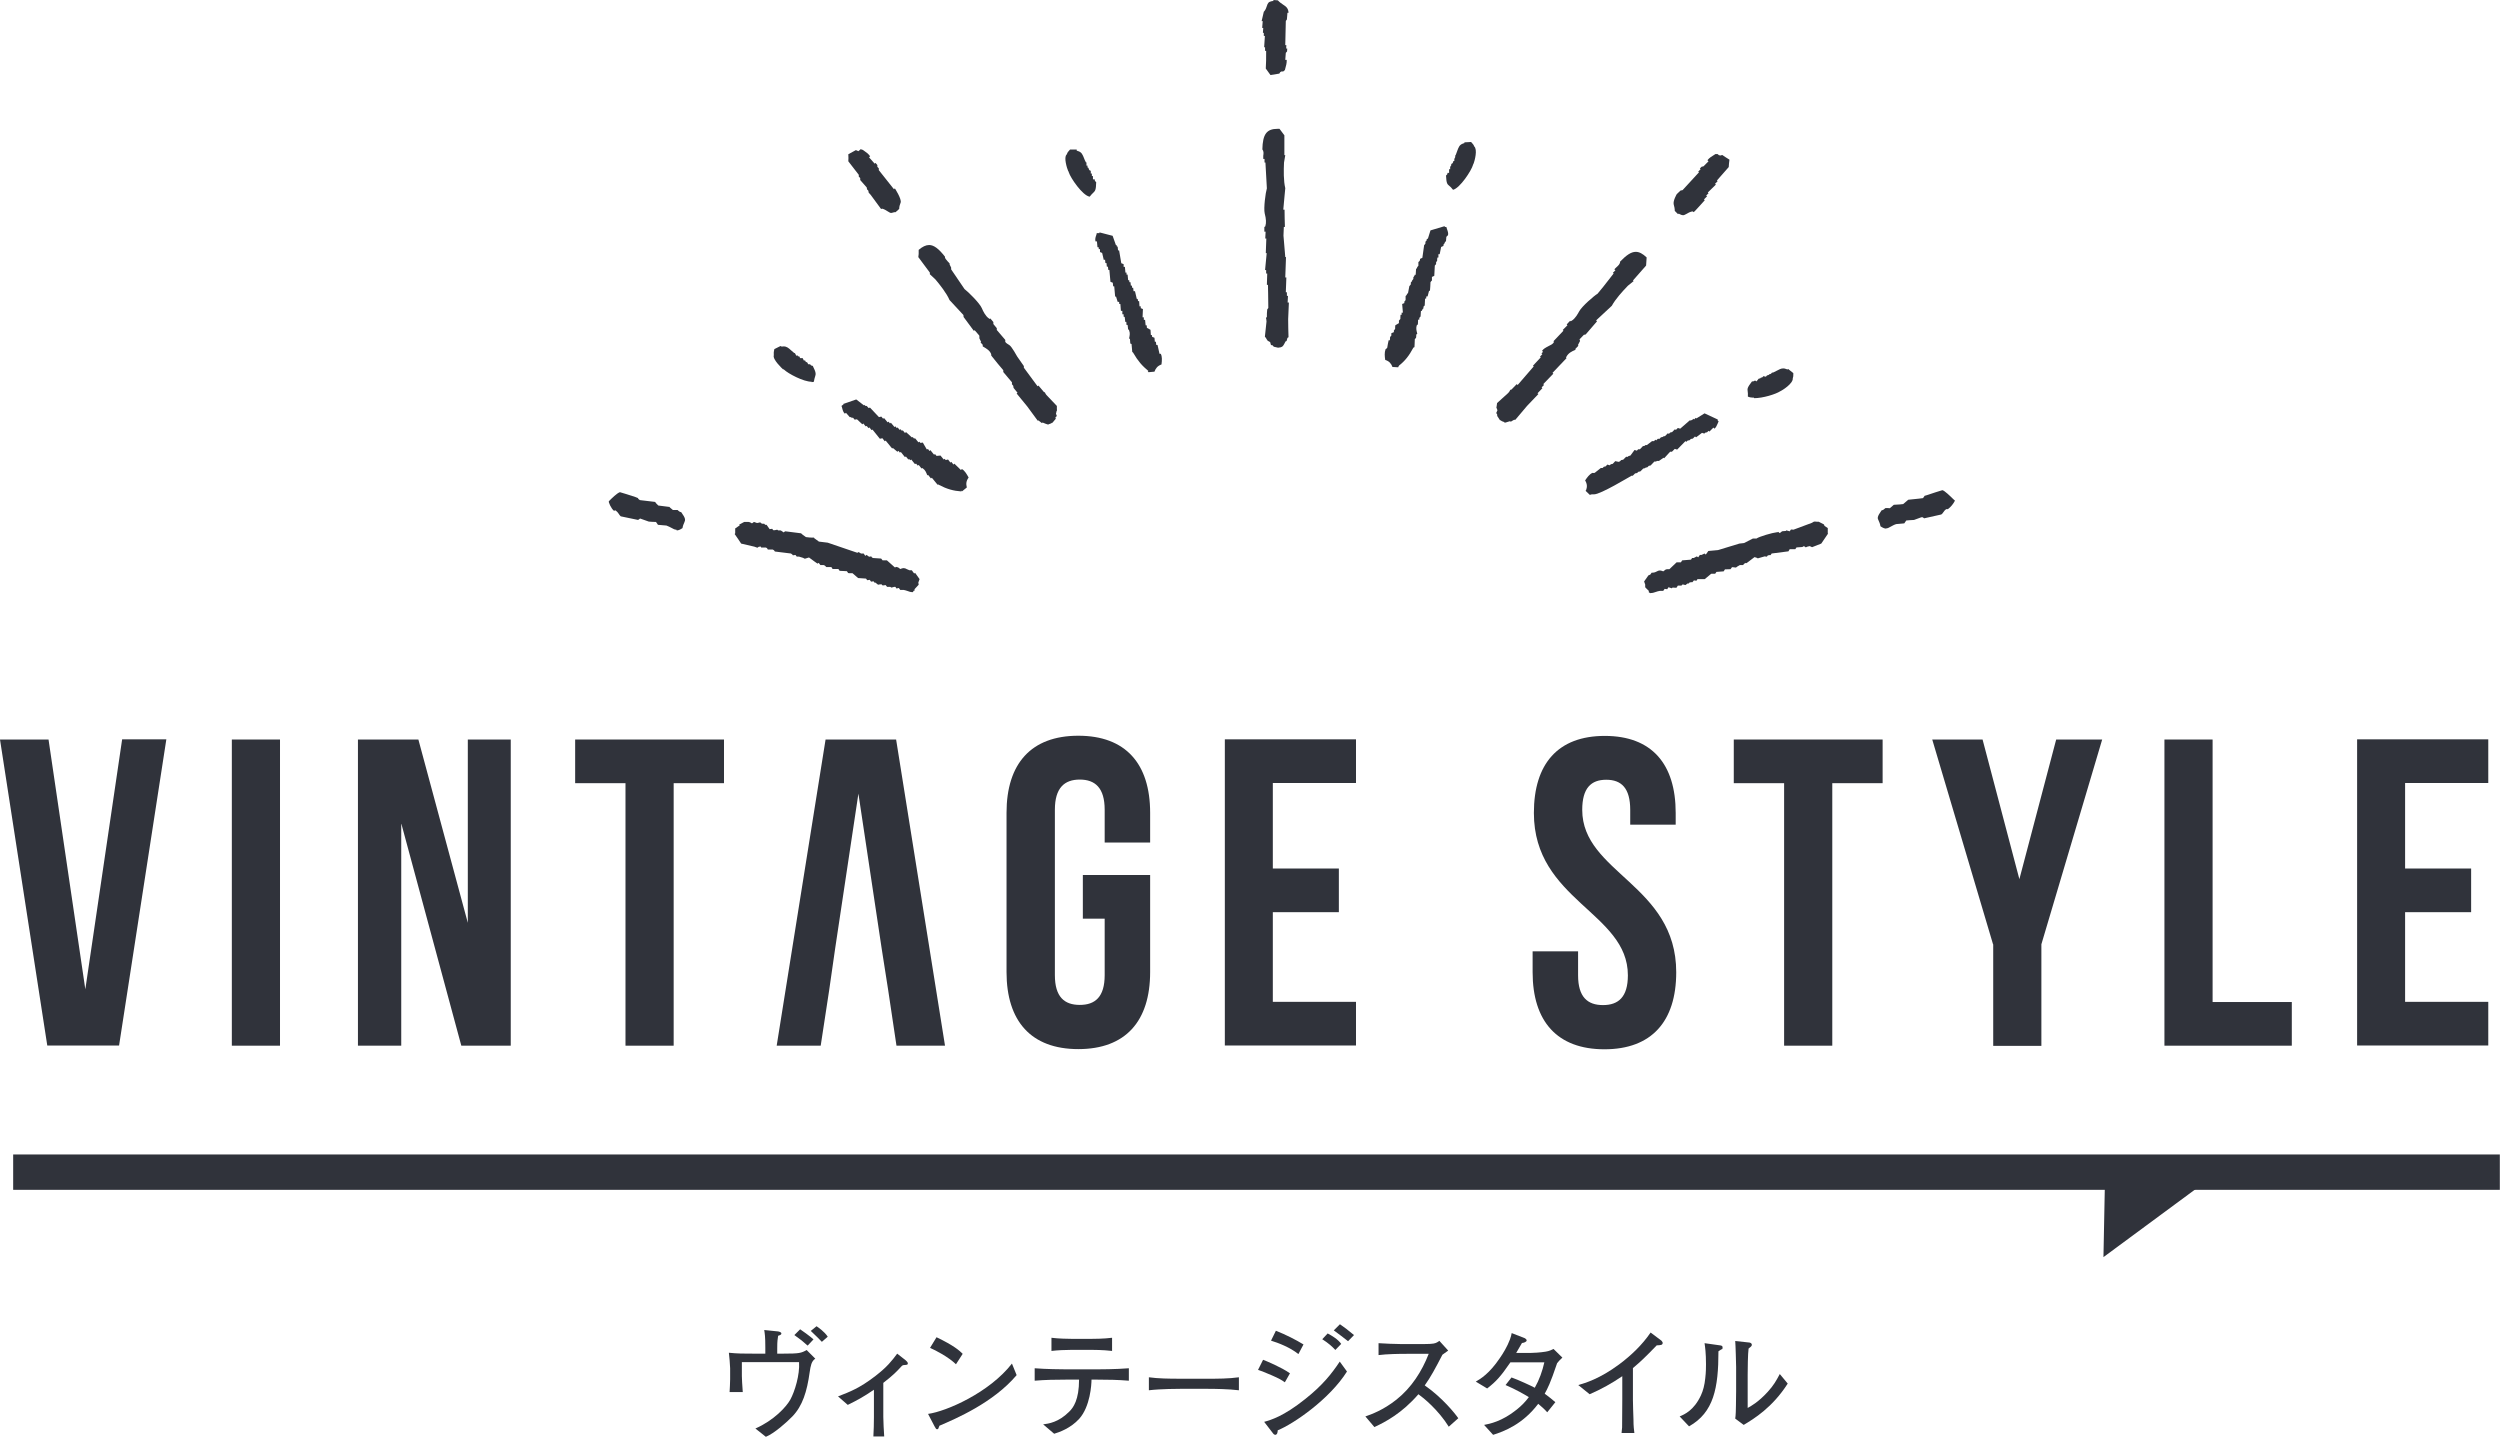 <?xml version="1.0" encoding="UTF-8"?><svg id="_レイヤー_2" xmlns="http://www.w3.org/2000/svg" viewBox="0 0 138.57 79.65"><defs><style>.cls-1{fill-rule:evenodd;}.cls-1,.cls-2{fill:#30333b;}</style></defs><g id="_1366px"><g><g><path class="cls-2" d="M44.88,76.05c-.15,1.09-.4,1.88-.96,2.46-.3,.31-1,.94-1.47,1.13l-.58-.46c1.02-.45,1.71-1.19,1.94-1.61,.24-.44,.53-1.37,.48-2.07h-3.17v.77c0,.05,.02,.58,.05,.89h-.73c.01-.18,.03-.53,.03-.71v-.61c0-.16-.05-.71-.07-.86,.48,.05,.82,.05,1.39,.05h.63v-.35c0-.61-.03-.75-.06-.96l.78,.08s.17,.03,.17,.11c0,.07-.06,.09-.18,.13-.03,.22-.05,.27-.05,.71v.28h.34c.88,0,.99-.03,1.29-.2l.48,.48c-.22,.14-.26,.41-.31,.74Zm-.12-1.47c-.3-.27-.32-.28-.73-.58l.32-.32c.07,.04,.57,.4,.74,.56l-.32,.34Zm.8-.2c-.11-.11-.44-.45-.62-.61l.32-.26c.1,.07,.43,.29,.62,.58l-.32,.28Z"/><path class="cls-2" d="M50.15,75.66c-.08,0-.13,.01-.19,.08-.24,.26-.42,.46-1,.91v1.89c0,.22,.03,.82,.05,1.08h-.6c.02-.4,.03-.67,.03-1.06v-1.53c-.57,.39-.92,.58-1.45,.84l-.54-.47c.67-.26,1.2-.46,2.07-1.13,.67-.52,.91-.84,1.21-1.24l.46,.36c.05,.05,.13,.11,.13,.18,0,.07-.04,.08-.17,.09Z"/><path class="cls-2" d="M52.07,79.03s-.05,.13-.06,.15c-.01,.03-.04,.04-.07,.04-.05,0-.07-.03-.14-.16l-.36-.69c1.02-.14,3.4-1.18,4.65-2.79l.26,.64c-1.29,1.53-3.38,2.42-4.29,2.81Zm.92-3.41c-.44-.42-1.12-.77-1.44-.91l.36-.59c.98,.47,1.28,.75,1.45,.92l-.38,.59Z"/><path class="cls-2" d="M60.82,76.47h-.32c0,.27-.07,1.49-.68,2.17-.48,.53-1.12,.75-1.39,.83l-.61-.52c.3-.04,.85-.11,1.44-.7,.23-.22,.55-.66,.55-1.78h-.72c-.58,0-1.16,.01-1.74,.06v-.69c.59,.05,1.48,.06,1.74,.06h1.72c.06,0,1.05,0,1.76-.06v.69c-.59-.05-1.18-.06-1.76-.06Zm-.32-1.65h-1.1c-.35,0-.79,.02-1.12,.06v-.73c.37,.05,.95,.06,1.12,.06h1.1c.06,0,.69,0,1.14-.06v.73c-.49-.06-1.08-.06-1.14-.06Z"/><path class="cls-2" d="M66.93,76.98h-1.51c-.09,0-1.08,0-1.74,.08v-.72c.5,.07,1.09,.08,1.74,.08h1.51c.58,0,1.16,0,1.74-.08v.72c-.58-.07-1.35-.08-1.74-.08Z"/><path class="cls-2" d="M71.22,76.62c-.2-.14-.3-.2-.73-.39-.48-.21-.61-.25-.76-.3l.28-.56c.18,.07,1.01,.41,1.49,.75l-.29,.51Zm-.4,2.67c0,.08-.02,.24-.14,.24-.02,0-.07-.02-.11-.07l-.5-.65c.36-.1,1.07-.3,2.27-1.26,.97-.77,1.46-1.39,1.92-2.08l.4,.55c-.95,1.52-2.95,2.9-3.84,3.26Zm1.14-4.24c-.44-.36-1.11-.62-1.51-.74l.27-.55c.58,.23,1.1,.5,1.53,.76l-.28,.53Zm2.05-.23c-.17-.18-.36-.36-.72-.59l.3-.32c.24,.13,.57,.32,.75,.58l-.33,.34Zm.71-.48c-.06-.05-.7-.54-.79-.6l.34-.34c.34,.24,.38,.27,.78,.6l-.33,.34Z"/><path class="cls-2" d="M80.31,79.09c-.6-.96-1.41-1.61-1.69-1.81-.92,1.06-1.82,1.53-2.44,1.82l-.5-.59c.32-.11,.99-.35,1.72-.93,.83-.66,1.41-1.56,1.79-2.54h-1.18c-.48,0-1.13,.01-1.6,.07v-.66c.21,.02,1.02,.05,1.29,.05h.97c.65,0,.72-.02,.79-.03,.14-.02,.26-.1,.32-.15l.49,.54c-.12,.09-.17,.12-.32,.23-.4,.77-.65,1.24-.98,1.7,.98,.68,1.69,1.57,1.86,1.82l-.54,.48Z"/><path class="cls-2" d="M86.3,75.58c-.37,1.1-.52,1.38-.68,1.67,.23,.17,.38,.29,.59,.47l-.45,.56c-.15-.17-.32-.32-.5-.47-.85,1.13-1.89,1.53-2.5,1.72l-.5-.55c.31-.06,.99-.19,1.81-.85,.25-.2,.48-.43,.67-.69-.26-.16-.71-.42-1.29-.67l.33-.42c.35,.12,1.13,.48,1.29,.57,.25-.44,.42-.92,.53-1.41h-1.88c-.55,.8-.79,1.06-1.29,1.45l-.63-.38c.26-.15,.75-.44,1.33-1.3,.17-.24,.42-.65,.56-1.03,.06-.16,.08-.25,.1-.36l.72,.28s.11,.06,.11,.12c0,.09-.15,.14-.26,.15-.05,.08-.3,.52-.32,.55h.81c.12,0,.52-.02,.82-.07,.2-.03,.34-.1,.44-.15l.49,.48c-.17,.15-.2,.2-.3,.32Z"/><path class="cls-2" d="M91.83,74.57c-.65,.67-.88,.89-1.32,1.26v1.77c0,.47,.02,.53,.03,1.08,0,.41,.03,.56,.05,.75h-.71c.01-.14,.03-.28,.03-.31,0-.25,.01-1.35,.01-1.57v-1.27c-.57,.39-1.18,.73-1.81,1l-.63-.51c.38-.11,1.18-.34,2.26-1.14,.67-.5,1.28-1.08,1.75-1.77l.6,.45s.07,.08,.07,.12c0,.13-.12,.13-.32,.14Z"/><path class="cls-2" d="M95.43,74.78s-.16,.1-.18,.12c0,2.04-.26,3.39-1.63,4.16l-.52-.55c.26-.11,.79-.33,1.18-1.17,.12-.26,.2-.56,.24-.95,.04-.34,.04-.61,.04-.77,0-.63-.05-.96-.08-1.17l.78,.11c.17,.02,.22,.03,.22,.14,0,.05-.01,.07-.04,.1Zm1.22,4.2l-.47-.35c.03-.14,.04-.57,.04-.73,0-.22,.01-.57,.01-.79v-1.35c0-.11-.03-1.23-.05-1.43l.74,.08c.09,0,.18,.04,.18,.13,0,.05-.03,.09-.07,.12-.06,.05-.07,.05-.11,.09-.04,.29-.05,1.14-.05,1.45v1.84c.17-.09,.59-.32,1.11-.89,.33-.36,.48-.63,.67-.99l.44,.53c-.85,1.33-1.87,1.95-2.44,2.29Z"/></g><g><path class="cls-2" d="M4.73,54.83l2.04-13.85h2.45l-2.62,16.97H2.62L0,40.99H2.69l2.04,13.85Z"/><path class="cls-2" d="M12.85,40.99h2.67v16.97h-2.67v-16.97Z"/><path class="cls-2" d="M22.24,45.67v12.29h-2.4v-16.97h3.35l2.74,10.16v-10.16h2.38v16.97h-2.74l-3.32-12.29Z"/><path class="cls-2" d="M31.89,40.99h8.24v2.42h-2.79v14.55h-2.67v-14.55h-2.79v-2.42Z"/><polygon class="cls-2" points="49.67 40.99 45.76 40.99 43.05 57.96 45.49 57.96 45.96 54.88 46.29 52.58 47.58 43.99 48.87 52.58 49.23 54.88 49.69 57.96 52.38 57.96 49.67 40.99"/><path class="cls-2" d="M60.02,48.5h3.73v5.38c0,2.72-1.36,4.27-3.98,4.27s-3.98-1.55-3.98-4.27v-8.83c0-2.72,1.36-4.27,3.98-4.27s3.98,1.55,3.98,4.27v1.65h-2.52v-1.82c0-1.21-.53-1.67-1.38-1.67s-1.38,.46-1.38,1.67v9.17c0,1.21,.53,1.65,1.38,1.65s1.38-.44,1.38-1.65v-3.13h-1.21v-2.42Z"/><path class="cls-2" d="M70.55,48.14h3.66v2.42h-3.66v4.97h4.61v2.42h-7.27v-16.97h7.27v2.42h-4.61v4.73Z"/><path class="cls-2" d="M88.95,40.79c2.6,0,3.93,1.55,3.93,4.27v.65h-2.52v-.82c0-1.21-.49-1.67-1.33-1.67s-1.33,.46-1.33,1.67c0,3.49,5.21,4.15,5.21,9,0,2.72-1.36,4.27-3.98,4.27s-3.98-1.55-3.98-4.27v-1.16h2.52v1.33c0,1.21,.53,1.65,1.38,1.65s1.38-.44,1.38-1.65c0-3.49-5.21-4.15-5.21-9,0-2.72,1.33-4.27,3.93-4.27Z"/><path class="cls-2" d="M96.11,40.99h8.24v2.42h-2.79v14.55h-2.67v-14.55h-2.79v-2.42Z"/><path class="cls-2" d="M110.47,52.34l-3.37-11.35h2.79l2.04,7.74,2.04-7.74h2.55l-3.37,11.35v5.63h-2.67v-5.63Z"/><path class="cls-2" d="M119.97,40.99h2.67v14.55h4.39v2.42h-7.06v-16.97Z"/><path class="cls-2" d="M133.31,48.14h3.66v2.42h-3.66v4.97h4.61v2.42h-7.27v-16.97h7.27v2.42h-4.61v4.73Z"/></g><g><rect class="cls-2" x=".73" y="63.99" width="137.83" height="1.96"/><polygon class="cls-2" points="116.68 65.09 122.81 65.09 116.59 69.68 116.68 65.09"/></g><g><path class="cls-1" d="M93.29,11.93c-.05,0-.11-.02-.19-.06l-.05-.03-.04,.03-.18-.18c0-.13-.03-.25-.06-.36-.05-.2,.17-.57,.17-.57l.21-.2h0s.11-.02,.11-.02l.91-.99-.04-.04,.13-.13-.04-.04,.1-.1h0s.1-.02,.1-.02l.28-.28-.06-.06c.1-.13,.26-.23,.38-.3l.06-.04s.06,0,.06,0h.06s.03,.02,.03,.02l.04,.04,.09,.02s.06-.02,.1-.03c.11,.08,.26,.17,.4,.26-.02,.14-.03,.27-.04,.41l-.65,.74,.03,.05-.14,.14,.05,.04-.45,.44,.04,.04-.13,.13,.05,.04-.17,.17,.04,.05s-.59,.66-.61,.66c0,0-.05-.04-.05-.04h-.04c-.13,.03-.22,.08-.3,.13-.08,.04-.14,.08-.2,.08h0Z"/><path class="cls-1" d="M83.38,23.39s-.1-.01-.22-.1h-.02s-.15-.23-.15-.23h0s-.01-.11-.01-.11c-.02-.02-.03-.03-.05-.05l.07-.16-.06-.16s.02-.05,.02-.09c0-.05,.02-.1,.02-.15l.62-.56c.06-.06,.09-.12,.11-.17l.07-.02,.29-.3,.05,.05,.89-1.03-.04-.04,.43-.46-.04-.04,.13-.14-.05-.04,.09-.09-.06-.05c.08-.12,.23-.2,.37-.27,.11-.05,.2-.1,.25-.16l.05-.07-.04-.03,.56-.59-.04-.04,.26-.26-.04-.05,.19-.2,.03,.03,.05-.03c.2-.11,.36-.41,.42-.52,.15-.28,.82-.86,1.02-.98l.32-.39,.57-.73-.04-.04,.14-.14-.06-.05s.08-.09,.13-.13c.09-.08,.19-.17,.19-.3,.35-.36,.61-.54,.87-.54,.19,0,.38,.1,.6,.31l-.03,.45-.73,.83,.04,.03-.32,.26c-.3,.31-.69,.74-.89,1.11l-.87,.81,.05,.05-.63,.73-.1,.02-.24,.25,.03,.09-.12,.23,.03,.03-.18,.19,.03,.03s-.04,.02-.06,.03c-.14,.06-.34,.15-.45,.35l-.03,.06,.03,.03-.78,.82,.05,.04-.56,.58,.04,.05-.13,.13,.04,.05-.27,.28,.05,.04-.63,.66-.65,.77h-.07c-.07,.04-.13,.07-.17,.1l-.07-.02s-.09,.03-.13,.04c-.07,.02-.11,.04-.16,.04Z"/><path class="cls-1" d="M70.16,3.79c.02-.26,.02-.58,.02-.89v-.08s-.06,0-.06,0v-.2s-.05,0-.05,0c.01-.18,.04-.63,.04-.63h-.06v-.16s-.05-.02-.05-.02l.02-.26h-.06s.03-.38,.03-.38h-.06s.12-.52,.12-.52l.03-.03c.08-.1,.11-.2,.14-.29,.05-.15,.08-.23,.29-.27h.07s0-.06,0-.06l.25,.02c.09,.1,.19,.17,.28,.23,.17,.11,.3,.2,.31,.46h-.06s-.03,.37-.03,.37h0l-.06,.08-.03,1.34h.06s-.01,.19-.01,.19h.06s-.01,.16-.01,.16l-.07,.08-.03,.39h.08c.01,.17-.04,.34-.08,.48l-.02,.08s-.07,.06-.09,.08h-.05s-.05,0-.05,0l-.07,.04-.05,.08-.49,.08c-.08-.12-.17-.24-.26-.36Z"/><path class="cls-1" d="M70.6,19.21h0s-.08-.08-.08-.08h-.07s-.05-.17-.05-.17l-.13-.07s-.05-.06-.07-.1c-.02-.04-.05-.09-.09-.13l.09-.84c0-.08-.02-.15-.03-.2l.05-.05c0-.14,0-.28,.02-.42h0s.06-.08,.06-.08c0-.4-.02-1.28-.02-1.28h-.06s.02-.63,.02-.63h-.06s0-.19,0-.19h-.06l.09-.94h-.05l.03-.81h-.06s.02-.38,.02-.38h-.07s0-.27,0-.27h.04s.02-.06,.02-.06c.05-.15,.04-.38-.04-.68-.07-.29,.05-1.17,.12-1.39l-.08-1.43h-.05s0-.2,0-.2h-.07c0-.06,0-.12,0-.18,.02-.12,.03-.25-.05-.35,.02-.84,.23-1.14,.85-1.14,.03,0,.06,0,.1,0l.27,.36v.21s0,.89,0,.89h.05s-.07,.41-.07,.41c-.02,.43-.03,1.02,.07,1.42l-.05,.53-.06,.66h.07c0,.32,.01,.64,.02,.96h-.06s-.02,.48-.02,.48l.1,1.19h.04s-.04,1.13-.04,1.13h.06s-.03,.82-.03,.82h.06s0,.2,0,.2h.06c0,.1-.02,.37-.02,.37h.07s-.04,.92-.04,.92c0,.34,.01,.67,.02,1l-.06,.04-.05,.18h-.04s-.08,.12-.09,.16c-.08,.14-.11,.18-.32,.2h-.03s-.26-.06-.26-.06Z"/><path class="cls-1" d="M87.91,27.18c.07-.19,.07-.35-.05-.55,.12-.18,.23-.33,.41-.43v.02s.12-.01,.12-.01l.34-.27h0s.1,0,.1,0l.07-.07,.1-.02,.09-.1,.13,.04,.07-.06,.1-.02,.14-.15,.19,.04,.07-.03,.07-.07,.11-.02,.16-.16h.1s.03-.04,.03-.04h0s.11-.03,.11-.03l.23-.31s.13,.04,.13,.04l.07-.08h.1s.16-.17,.16-.17l.1-.02,.04-.04h.08s.29-.22,.29-.22h0s.11,0,.11,0l.07-.08,.05,.04,.09-.09h.1s.07-.08,.07-.08h0s.1-.02,.1-.02l.03-.03,.1-.02,.16-.16,.05,.04,.08-.08h0s.1-.02,.1-.02l.16-.16,.05,.04,.11-.11,.13,.04,.54-.47v.02s.12-.03,.12-.03l.07-.07,.04,.04,.09-.09,.04,.03,.45-.28,.73,.34v.06s.05,.04,.05,.04c-.02,.04-.03,.08-.05,.12-.05,.11-.09,.22-.18,.29l-.06-.06-.22,.22-.05-.04-.08,.08h0s-.1,.02-.1,.02c-.02,.02-.04,.04-.05,.05-.03,0-.13-.04-.13-.04l-.33,.25-.06-.05-.12,.12-.11,.02-.07,.07-.11,.02-.07,.07-.05-.04-.46,.47-.13-.04-.16,.16h-.1s-.33,.36-.33,.36l-.03-.03s-.2,.14-.26,.18h-.01s-.11,0-.11,0l-.03,.03h-.1s-.21,.22-.21,.22l-.1,.02-.08,.08-.1,.02-.03,.03-.1,.02-.16,.16-.11,.02-.07,.07-.11,.02-.13,.13h-.07c-.13,.07-1.71,1.03-2.07,1.03,0,0-.09,0-.13,0-.05,.01-.08,.02-.11,.03l-.24-.23Z"/><path class="cls-1" d="M97.21,22.04c-.15,0-.26-.02-.33-.06,.01-.13,0-.22-.01-.29-.02-.14-.03-.2,.24-.55h.07s.08-.04,.08-.04c0,0,0,0,.02-.01,0,0,.08,.05,.08,.05,0,0,.1-.13,.12-.15l.09-.02,.02-.03,.1-.03,.05-.06,.14,.03,.06-.07,.1-.03,.02-.03,.1-.03,.07-.08,.02,.02,.05-.02c.06-.03,.12-.06,.18-.09,.13-.07,.24-.13,.36-.13,.06,0,.11,.01,.18,.04l.06,.02,.03-.03,.29,.23s0,.07,0,.1c0,.06,0,.1-.03,.19,.03,.29-.6,.68-.7,.72-.25,.16-.95,.38-1.44,.38Z"/><path class="cls-1" d="M77.18,20.33c-.08-.19-.18-.31-.4-.38-.03-.2-.05-.4,.02-.6h.01s.08-.07,.08-.07c.02-.14,.05-.28,.08-.42h.07s.01-.18,.01-.18l.07-.08v-.13s.14-.06,.14-.06v-.09s0,0,0,0l.07-.09c0-.07,0-.14,.01-.2l.2-.12v-.14s.08-.09,.08-.09c0,0,0-.18,.01-.23h.06s0-.12,0-.12h.07s-.04-.48-.04-.48l.12-.05v-.09h.01l.06-.08v-.23h.02l.06-.09v-.04h.05l.08-.42h.01s.07-.09,.07-.09v-.1s.07-.08,.07-.08v-.04s.01,0,.01,0l.06-.08v-.1s.01,0,.01,0l.06-.09v-.04s.06,0,.06,0l.02-.31h0s.06-.08,.06-.08v-.03s.07-.08,.07-.08v-.22s.03,0,.03,0l.06-.09v-.07s.13-.06,.13-.06l.1-.71h.01s.06-.08,.06-.08v-.1s.07-.08,.07-.08v-.06s.07-.04,.07-.04l.14-.45,.77-.23,.05,.04h.06s.03,.09,.04,.13c.04,.11,.08,.22,.05,.34h-.02l-.07,.08-.02,.23-.07,.08s0,.02,0,.03h0s-.07,.09-.07,.09v.07s-.13,.06-.13,.06l-.08,.4h-.07s0,.15,0,.18h-.05s-.02,.08-.02,.08v.1h0l-.06,.09v.1s-.07,.08-.07,.08l-.03,.57-.13,.06v.21s-.02,0-.02,0l-.06,.08c0,.16-.02,.32-.03,.48h-.05s-.08,.31-.08,.31h-.07s-.01,.12-.01,.12h-.06s-.02,.38-.02,.38l-.07,.07v.1s-.02,0-.02,0l-.06,.09v.04s-.06,0-.06,0l-.02,.31-.07,.08v.1s-.07,0-.07,0c0,0,0,.2-.01,.26l-.06,.05c-.05,.15-.02,.29,.01,.4,0,.02,.01,.04,.02,.06l-.06,.06c0,.06,0,.11-.01,.17l-.07,.08c0,.13-.02,.44-.02,.44l-.06,.03c-.23,.44-.47,.74-.79,.99l-.06,.1h.05s-.38-.02-.38-.02Z"/><path class="cls-1" d="M80.53,10.51c-.08-.11-.15-.17-.2-.21-.11-.09-.16-.13-.18-.57,.06-.05,.08-.07,.08-.13,0,0,0-.01,0-.02h.09s0-.16,0-.2h.06s0-.13,0-.13l.06-.09v-.07s.07-.04,.07-.04l.04-.08v-.04s.06-.01,.06-.01v-.11s0,0,0,0l.05-.1v-.1s.02,0,.02,0l.02-.05c.03-.07,.05-.13,.07-.19,.08-.21,.12-.35,.34-.42l.06-.02v-.04s.37-.02,.37-.02c.02,.03,.05,.05,.07,.08,.04,.05,.07,.07,.1,.16,.2,.18,.03,.79-.03,.96h-.01l-.02,.06c-.09,.33-.73,1.3-1.11,1.39Z"/><path class="cls-1" d="M91.39,32.83v-.08c-.07-.06-.2-.2-.2-.2v-.1s0-.05,0-.05l-.06-.17,.24-.34h0s.1-.04,.1-.04l.08-.11h.08c.1-.01,.15-.04,.19-.06,.07-.04,.12-.06,.18-.06,.04,0,.09,.01,.14,.03l.05,.02,.04-.03c.08-.07,.1-.08,.16-.09h.02s.02,0,.02,0h.1s.4-.38,.4-.38c.06,0,.24,0,.24,0l.07-.11c.15-.01,.49-.04,.49-.04l.06-.09h.09s.17-.09,.17-.09l.08,.05,.09-.13h.09s.17-.08,.17-.08l.07,.06,.14-.2,.54-.05,1.18-.36,.26-.03,.49-.25h.2c.15-.11,.87-.32,1.14-.35h.04s.02-.02,.02-.02l.09,.07,.05-.04c.08-.07,.1-.07,.16-.07,.03,0,.13-.01,.13-.01l.02-.03-.06-.02c.06,.02,.25,.07,.25,.07l.07-.1h.03s.11,.01,.11,.01l1.02-.38,.12-.07h.09s.07,.01,.07,.01c.04,0,.07,0,.1,0l.29,.15,.03,.08,.18,.12v.1s0,.2,0,.2h.02s-.38,.56-.38,.56l-.51,.2-.13-.06-.13,.03-.09,.04-.1-.07-.09,.05c-.07,.01-.17,.01-.28,.02h-.04s-.07,.1-.07,.1h-.31s-.07,.12-.07,.12l-.93,.12-.06,.09h-.08s-.08,.02-.08,.02l-.04,.06h-.05s-.08-.01-.08-.01l-.38,.11-.05-.03-.13-.04-.45,.34-.03-.02-.1,.05-.05,.07c-.06,0-.12,0-.18,0l-.14,.08-.08,.06-.17-.02h-.05s-.08,.11-.08,.11c-.05,0-.31,.01-.31,.01l-.07,.11-.4,.03-.07,.1h-.2s-.03,.01-.03,.01l-.35,.29h-.14s-.26,0-.26,0l-.06,.09s-.14-.02-.14-.02l-.08,.1h-.08s-.09,.02-.09,.02l-.03,.05h-.07s-.12,.09-.12,.09c-.07-.02-.1-.03-.12-.03h-.05l-.05,.06h-.15s-.05,0-.05,0l-.08,.12s-.1,0-.17-.01h-.05s-.03,.04-.03,.04c-.04-.01-.19-.06-.19-.06l-.07,.11-.14-.02-.08,.11h-.18c-.09,.01-.16,.04-.23,.06-.09,.03-.17,.06-.25,.06h-.05s0,.02,0,.02l-.07-.05Z"/><path class="cls-1" d="M104.55,29.3c-.09,0-.19-.04-.32-.13-.02-.14-.07-.24-.1-.31-.07-.14-.1-.2,.16-.57,.09-.02,.13-.05,.17-.09,.02-.02,.03-.03,.06-.04h.09s.14,.01,.14,.01l.22-.19,.33-.02,.19-.02,.28-.24,.58-.06,.24-.03,.09-.13,.11-.03c.15-.06,.87-.28,.87-.28,.11,.01,.45,.34,.61,.5,.03,.03,.06,.06,.09,.08-.1,.19-.22,.34-.39,.47h-.09c-.08,.05-.13,.12-.17,.18-.04,.06-.07,.1-.12,.12l-.94,.21-.08-.06h-.07s-.41,.15-.41,.15c-.12,0-.43,.03-.43,.03l-.11,.16-.45,.04c-.13,.04-.22,.1-.3,.14-.1,.06-.18,.1-.27,.1Z"/><path class="cls-1" d="M49.43,11.81c-.08,0-.14-.04-.22-.09-.08-.05-.17-.11-.29-.15h-.05s-.03,.02-.03,.02c0,0-.58-.79-.58-.79l-.11-.12h0s-.02-.11-.02-.11c-.02-.02-.04-.05-.07-.07h0s-.02-.11-.02-.11c0,0-.3-.34-.36-.41v-.11s-.08-.08-.08-.08v-.1s-.58-.75-.58-.75c.01-.1,.01-.24,0-.39,.14-.08,.29-.16,.42-.23,.03,.01,.14,.06,.14,.06l.14-.12s.03,.04,.07,.04h.02s.06,.04,.06,.04c.12,.08,.27,.19,.36,.32l-.06,.06,.31,.35,.05-.04,.1,.12v.1s.08,.08,.08,.08v.1s.84,1.06,.84,1.06l.05-.05s.39,.6,.32,.79c-.04,.1-.08,.22-.08,.35l-.2,.18h-.07c-.07,.02-.12,.04-.17,.04Z"/><path class="cls-1" d="M58.13,23.54s-.1-.02-.17-.05c-.04-.02-.17-.07-.17-.07l-.04,.03-.2-.15-.03,.02-.58-.79-.59-.72,.05-.04-.23-.28h.01s-.02-.11-.02-.11l-.07-.08v-.11s-.48-.57-.48-.57v-.1c-.21-.24-.41-.49-.61-.74l-.06-.08v-.07c-.08-.21-.27-.31-.4-.39-.02-.01-.05-.03-.07-.04v-.09s-.12-.13-.12-.13l.03-.03-.11-.23h.02s-.01-.12-.01-.12l-.26-.3-.04,.04-.57-.77h0s-.01-.11-.01-.11c0,0-.58-.62-.77-.83-.16-.38-.56-.88-.78-1.14l-.31-.29v-.09s-.64-.86-.64-.86l.02-.17v-.23c.21-.18,.4-.27,.58-.27,.26,0,.53,.2,.88,.65-.02,.08,.07,.17,.15,.26,.04,.04,.09,.09,.12,.14l-.02,.02,.09,.18v.1c.24,.36,.49,.73,.74,1.09,.21,.16,.84,.78,.96,1.06,.08,.19,.21,.44,.38,.56l.06,.04,.03-.03c.06,.07,.11,.13,.17,.2v.11s.19,.23,.19,.23v.1s.47,.55,.47,.55h0s0,.11,0,.11c.05,.07,.13,.12,.23,.18,.13,.08,.43,.63,.43,.63l.37,.53v.09s.76,1.03,.76,1.03l.05-.04,.32,.38,.03-.02c.02,.05,.04,.1,.08,.15l.59,.62c0,.05,0,.1,0,.15,0,.04,.01,.08,0,.12l-.03,.05v.03s-.02,.08-.02,.08l.05,.13-.08,.07,.02,.08-.15,.18s-.02,.03-.03,.04h-.02c-.09,.06-.16,.08-.21,.08Z"/><path class="cls-1" d="M53.3,27.24c-.45-.03-.81-.13-1.25-.36l-.05-.03-.03,.02-.32-.39-.05,.04-.16-.2-.04,.03s-.01-.03-.02-.05c-.04-.1-.09-.24-.22-.33l-.05-.03-.03,.03-.16-.2-.05,.04s-.09-.11-.09-.11l-.07,.02-.2-.25-.05,.04-.04-.05h-.08l-.13-.16-.05,.04c-.06-.07-.23-.29-.23-.29l-.05,.04-.08-.1-.06,.05c-.08-.06-.25-.21-.25-.21l-.04,.03-.36-.44-.05,.04-.13-.17-.14,.03-.41-.51-.05,.03-.12-.15-.05,.04-.1-.12-.06,.02-.13-.16-.05,.05-.3-.28-.13,.02-.04-.05-.06-.07-.05,.04-.04-.06h-.08s-.21-.24-.21-.24l-.06,.05c-.09-.08-.12-.19-.15-.31-.01-.04-.02-.09-.04-.12l.12-.09-.02-.02,.72-.25,.43,.33,.03-.03,.05,.06h.07s.11,.12,.11,.12l.07-.03,.5,.53,.13-.03,.1,.12,.05-.04,.2,.24,.05-.04s.08,.1,.08,.1l.05-.04,.2,.24,.05-.04,.08,.1,.04-.04s.12,.14,.12,.14l.05-.04,.07,.09,.05-.03,.12,.15,.06-.05,.33,.3,.04-.03,.08,.1,.04-.04,.2,.24,.05-.04,.06,.07s.11-.02,.13-.02l.22,.38,.07-.02s.08,.11,.08,.11l.05-.05,.21,.26,.04-.05,.09,.11,.22-.02c.04,.05,.18,.22,.18,.22l.05-.04s.06,.07,.06,.07c0,0,.1-.02,.13-.03l.13,.17,.05-.04,.12,.15,.05-.05,.36,.35,.06-.05c.16,.09,.27,.29,.37,.47-.14,.19-.15,.35-.1,.55l-.26,.21-.08-.04Z"/><path class="cls-1" d="M44.99,21.16c-.46,0-1.3-.45-1.53-.67l-.02-.02h-.04c-.05-.05-.59-.55-.51-.78-.01-.14,0-.18,.01-.24,0-.03,.02-.06,.02-.1l.34-.17,.07,.03s.07-.01,.11-.01c.16,0,.27,.09,.4,.21,.05,.04,.1,.08,.15,.13l.04,.03h.03s.08,.15,.08,.15l.06-.03,.03,.06h.07s.05,.1,.05,.1h.14s.07,.14,.07,.14l.06-.02s.05,.1,.05,.1h.06s.07,.12,.07,.12c0,0,.1,0,.1,0,0,0,.01,.01,.02,.02,.03,.05,.06,.06,.13,.07,.2,.39,.17,.46,.13,.59-.02,.07-.05,.15-.07,.29-.03,.01-.08,.02-.13,.02Z"/><path class="cls-1" d="M63.66,20.56c-.35-.27-.59-.56-.84-.99l-.03-.05h-.03c-.01-.12-.04-.45-.04-.45l-.07-.03-.02-.27h-.05s0-.03,.01-.04c.02-.11,.06-.25,0-.4l-.02-.06h-.04c0-.05-.03-.26-.03-.26h-.06s-.01-.17-.01-.17h-.06c0-.06-.03-.27-.03-.27l-.06-.02v-.13s-.07,0-.07,0v-.19s-.08,0-.08,0l-.03-.38h-.06s-.01-.12-.01-.12h-.08s-.09-.29-.09-.29h-.05s-.05-.57-.05-.57h-.06s-.02-.2-.02-.2c0,0-.11-.04-.13-.05l-.06-.66h-.06s-.02-.18-.02-.18h-.06s-.02-.2-.02-.2h-.06s-.02-.19-.02-.19l-.07,.02-.09-.39s-.09-.04-.12-.05v-.16s-.07,0-.07,0v-.1s-.07-.01-.07-.01l-.03-.32h-.08c-.03-.12,0-.23,.04-.34,.01-.04,.03-.08,.03-.12h.15s0-.04,0-.04l.73,.19,.18,.51h.04s0,.06,0,.06l.06,.04s.02,.2,.02,.2h.06l.12,.71,.13,.05v.15s.07,0,.07,0l.03,.32h.06s0,.11,0,.11h.06s.03,.31,.03,.31h.06s.01,.11,.01,.11h.06s.02,.19,.02,.19h.06s.01,.12,.01,.12h.06s.02,.19,.02,.19h.08c.03,.11,.1,.43,.1,.43h.05s.02,.12,.02,.12h.06c0,.07,.02,.29,.02,.29h.07s0,.1,0,.1c0,0,.1,.04,.12,.05l-.02,.46h.07s0,.14,0,.14h.07s.03,.3,.03,.3h.06s.01,.14,.01,.14l.2,.11,.02,.29h.06s.01,.1,.01,.1l.13,.05,.02,.22h.06s.02,.18,.02,.18h.07s.11,.49,.11,.49h.07c.08,.15,.07,.35,.04,.59-.22,.08-.32,.21-.39,.4l-.33,.03s-.03-.05-.05-.08Z"/><path class="cls-1" d="M60.39,10.9c-.39-.07-1.05-1.03-1.15-1.35l-.02-.06h-.01c-.07-.16-.26-.77-.09-.92,.05-.13,.08-.16,.12-.2,.02-.02,.04-.05,.07-.08h.37s0,.06,0,.06l.06,.02c.22,.06,.27,.21,.35,.41,.02,.06,.05,.12,.08,.18l.02,.04h.03s0,.18,0,.18h.06s0,.1,0,.1l.06,.03v.04s.04,.08,.04,.08l.08,.04v.15s.06,0,.06,0c0,.02,0,.14,0,.14h.06s0,.18,0,.18h.1s0,.03,0,.03c0,.05,.02,.08,.08,.13-.01,.44-.06,.48-.16,.58-.05,.05-.12,.11-.2,.22Z"/><path class="cls-1" d="M50.6,32.82h-.04c-.09,0-.17-.03-.25-.06-.07-.02-.14-.05-.21-.06-.02,0-.16,0-.2,0-.02-.02-.08-.11-.08-.11l-.13,.03-.06-.09h-.07s-.15,.04-.15,.04l-.06-.04h-.18s-.08-.1-.08-.1l-.15,.02s-.05-.02-.05-.02l-.02-.04h-.07s-.06,0-.13,.02l-.17-.13-.03,.02-.05-.08-.14,.02-.07-.1-.14,.02-.07-.09-.44-.03-.31-.27h-.2s-.04-.01-.04-.01c-.02-.02-.07-.1-.07-.1l-.4-.02-.07-.1h-.32s-.07-.11-.07-.11h-.28s-.06-.06-.06-.06l-.02-.02-.07-.03h-.18s-.09-.12-.09-.12l-.07,.04-.17-.12-.3-.22-.23,.07-.1-.05-.23-.07h-.12s-.07-.09-.07-.09l-.14,.02-.04-.05-.07-.05-.89-.11-.05-.07-.07-.04h-.27s-.05-.08-.05-.08l-.06-.03h-.26s-.03-.06-.03-.06l-.11,.02-.07,.05-.17-.06-.73-.17c-.1-.16-.23-.34-.36-.53l.03-.04v-.27s.25-.17,.25-.17l-.03-.04,.28-.15s.06,0,.09,0h.15s.08,.02,.08,.02l.11,.06,.11-.08,.17,.06c.08-.01,.14-.03,.18-.04l.04,.05,.08,.03h.09s.01,0,.01,0l.05,.06h.08s.17,.24,.17,.24l.14-.02,.06,.08h.08s.14-.03,.14-.03l.05,.04s.07,0,.09,0c.06,0,.07,0,.16,.07l.05,.04,.09-.06h.01s.87,.11,.87,.11l.09,.08,.18,.13c.15,.02,.25,.03,.35,.03h.1s.01,.03,.01,.03l.26,.19,.49,.06,1.64,.56,.07-.04,.1,.06,.03,.02h.06s.09,0,.09,0l.09,.13,.07-.05-.05-.04,.19,.14,.12-.02,.04,.06,.06,.03c.15,.01,.3,.02,.45,.03l.08,.1h.24s.45,.4,.45,.4l.05-.04c.1,.02,.12,.02,.2,.09l.04,.03,.05-.02c.06-.02,.1-.03,.14-.03,.06,0,.11,.02,.18,.06,.04,.02,.09,.04,.14,.06h.02s.11,0,.11,0l.13,.18,.05-.04,.25,.35-.07,.19,.02,.12-.24,.26,.03,.04-.06,.04v-.02Z"/><path class="cls-1" d="M37.49,29.36c-.09,0-.17-.04-.27-.1-.08-.04-.17-.09-.28-.13l-.47-.04-.11-.16h-.04c-.12,0-.24-.01-.36-.02l-.48-.17-.11,.08-.96-.2s-.07-.06-.1-.12c-.04-.06-.09-.13-.17-.19l-.05-.03-.05,.04c-.17-.13-.33-.51-.29-.54,.16-.16,.44-.44,.61-.5,0,0,.71,.21,.86,.27,.05,.02,.1,.04,.15,.06v.03s.03,.03,.03,.03l.07,.05,.84,.1c.03,.05,.1,.13,.18,.2l.63,.08v.02s.18,.15,.18,.15h.26s.01,.01,.03,.03c.04,.04,.08,.07,.17,.09,.26,.36,.23,.43,.17,.57-.03,.07-.08,.17-.1,.31-.13,.09-.23,.13-.32,.13Z"/></g></g></g></svg>